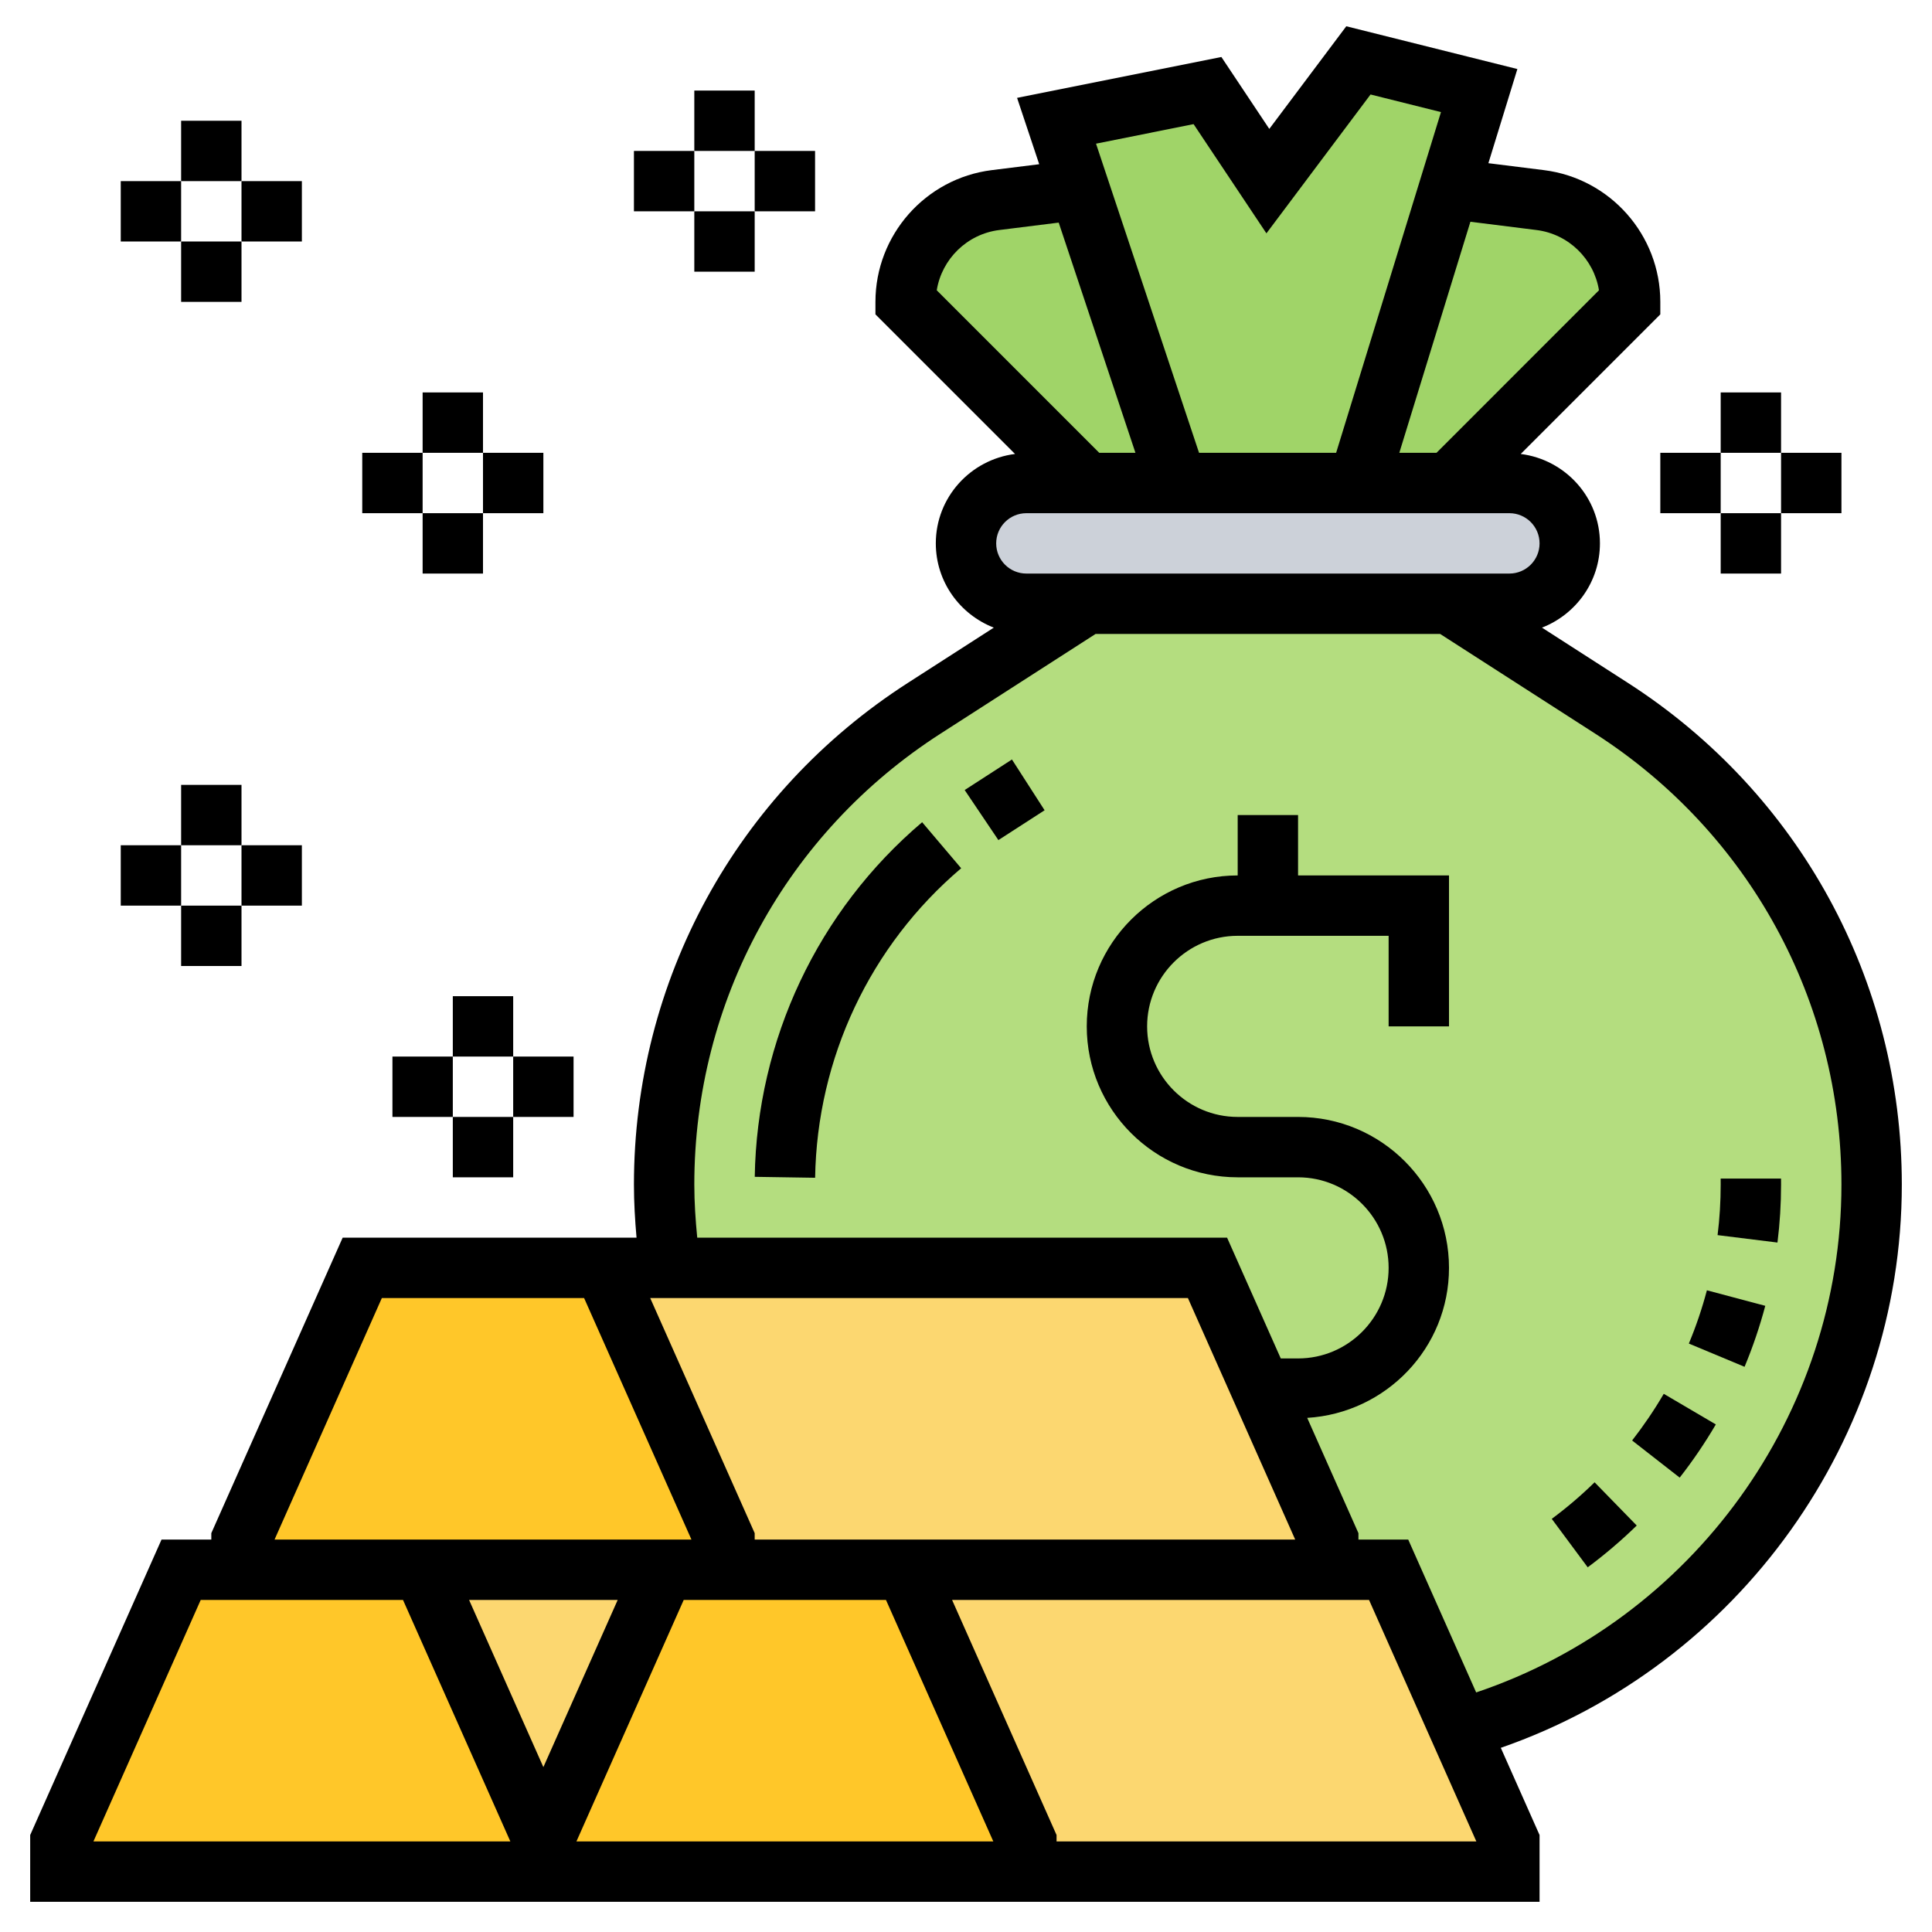 <svg id="Layer_5" enable-background="new 0 0 64 64" height="512" viewBox="0 0 64 64" width="512" xmlns="http://www.w3.org/2000/svg"><g><g><g><path d="m50 16c1.1 0 2 .9 2 2 0 .55-.22 1.05-.59 1.41-.36.37-.86.59-1.41.59h-2-12-2c-1.1 0-2-.9-2-2 0-.55.22-1.05.59-1.41.36-.37.86-.59 1.41-.59h2 3 6 3z" fill="#ccd1d9"/></g><g><path d="m54 10-6 6h-3l3-9.75 3.02.38c1.7.21 2.98 1.66 2.98 3.37z" fill="#a0d468"/></g><g><path d="m49 3-1 3.25-3 9.75h-6l-3.24-9.72-.76-2.28 5-1 2 3 3-4z" fill="#a0d468"/></g><g><path d="m35.76 6.28 3.24 9.72h-3l-6-6c0-1.71 1.28-3.16 2.98-3.37l2.77-.35z" fill="#a0d468"/></g><g><path d="m41.78 46-1.78-4h-17.8c-.13-.9-.2-1.82-.2-2.76 0-6.38 3.25-12.33 8.61-15.78l5.39-3.46h12l5.39 3.46c2.68 1.72 4.83 4.08 6.31 6.79 1.49 2.72 2.3 5.8 2.3 8.99 0 8.59-5.77 15.83-13.65 18.06l-2.35-5.3h-2v-1z" fill="#b4dd7f"/></g><g><path d="m22 52-4 9-4-9z" fill="#fcd770"/></g><g><path d="m22.2 42h17.8l1.78 4 2.22 5v1h-14-6v-1l-4-9z" fill="#fcd770"/></g><g><path d="m50 61v1h-16v-1l-4-9h14 2l2.35 5.3z" fill="#fcd770"/></g><g><path d="m24 51v1h-2-8-6v-1l4-9h8z" fill="#ffc729"/></g><g><path d="m34 61v1h-14.96-1.04v-1l4-9h2 6z" fill="#ffc729"/></g><g><path d="m18 62h-16v-1l4-9h2 6l4 9z" fill="#ffc729"/></g></g><g><path d="m63 39.241c0-6.755-3.393-12.968-9.074-16.62l-2.846-1.83c1.12-.435 1.92-1.518 1.92-2.791 0-1.526-1.149-2.775-2.624-2.962l4.624-4.624v-.414c0-2.213-1.656-4.089-3.853-4.364l-1.842-.23.96-3.119-5.667-1.417-2.551 3.4-1.587-2.382-6.768 1.354.733 2.198-1.574.196c-2.195.275-3.851 2.151-3.851 4.364v.414l4.624 4.624c-1.475.187-2.624 1.436-2.624 2.962 0 1.273.8 2.356 1.921 2.791l-2.846 1.83c-5.682 3.652-9.075 9.865-9.075 16.62 0 .588.035 1.175.086 1.759h-9.735l-4.351 9.788v.212h-1.649l-4.351 9.788v2.212h16 2.042 31.958v-2.212l-1.284-2.889c7.873-2.734 13.284-10.239 13.284-18.658zm-12.101-31.621c1.068.134 1.902.963 2.069 1.996l-5.382 5.384h-1.232l2.355-7.654zm-11.36-3.508 2.413 3.618 3.449-4.6 2.333.583-3.473 11.287h-4.541l-3.413-10.241zm-6.438 3.508 1.97-.246 2.542 7.626h-1.199l-5.383-5.384c.167-1.033 1.001-1.862 2.07-1.996zm.899 9.38h16c.552 0 1 .448 1 1s-.448 1-1 1h-16c-.552 0-1-.448-1-1s.448-1 1-1zm8.905 34h-17.905v-.212l-3.461-7.788h17.812zm-30.256-8h6.7l3.556 8h-1.555-12.255zm5.351 15.538-2.461-5.538h4.923zm-11.351-5.538h.351 1 5.35l3.556 8h-13.811zm16 0h6.7l3.556 8h-13.81zm12.351 8v-.212l-3.461-7.788h13.461.351l3.555 8zm13.9-4.936-2.251-5.064h-1.649v-.212l-1.697-3.819c2.613-.16 4.697-2.316 4.697-4.969 0-2.757-2.243-5-5-5h-2c-1.654 0-3-1.346-3-3s1.346-3 3-3h5v3h2v-5h-5v-2h-2v2c-2.757 0-5 2.243-5 5s2.243 5 5 5h2c1.654 0 3 1.346 3 3s-1.346 3-3 3h-.573l-1.778-4h-17.552c-.057-.583-.097-1.17-.097-1.759 0-6.071 3.049-11.655 8.156-14.938l5.137-3.303h11.413l5.137 3.303c5.108 3.283 8.157 8.867 8.157 14.938 0 7.624-4.938 14.413-12.1 16.823z"/><path d="m25.002 38.984 2 .031c.063-3.962 1.826-7.699 4.838-10.253l-1.293-1.525c-3.451 2.926-5.473 7.208-5.545 11.747z"/><path d="m31.956 26.171 1.117 1.658 1.531-.988-1.082-1.682z"/><path d="m55.945 44.507 1.846.77c.273-.655.504-1.335.686-2.02l-1.934-.514c-.158.599-.359 1.193-.598 1.764z"/><path d="m51.404 50.314 1.191 1.605c.567-.421 1.114-.887 1.624-1.384l-1.396-1.432c-.445.436-.923.843-1.419 1.211z"/><path d="m58.999 39.042h-2l.001.199c0 .561-.034 1.124-.103 1.674l1.984.246c.079-.632.119-1.277.119-1.92z"/><path d="m54.066 47.718 1.576 1.23c.435-.556.837-1.148 1.197-1.762l-1.725-1.014c-.315.539-.668 1.058-1.048 1.546z"/><path d="m14 13h2v2h-2z"/><path d="m14 17h2v2h-2z"/><path d="m16 15h2v2h-2z"/><path d="m12 15h2v2h-2z"/><path d="m15 33h2v2h-2z"/><path d="m15 37h2v2h-2z"/><path d="m17 35h2v2h-2z"/><path d="m13 35h2v2h-2z"/><path d="m23 3h2v2h-2z"/><path d="m23 7h2v2h-2z"/><path d="m25 5h2v2h-2z"/><path d="m21 5h2v2h-2z"/><path d="m57 13h2v2h-2z"/><path d="m57 17h2v2h-2z"/><path d="m59 15h2v2h-2z"/><path d="m55 15h2v2h-2z"/><path d="m6 26h2v2h-2z"/><path d="m6 30h2v2h-2z"/><path d="m8 28h2v2h-2z"/><path d="m4 28h2v2h-2z"/><path d="m6 4h2v2h-2z"/><path d="m6 8h2v2h-2z"/><path d="m8 6h2v2h-2z"/><path d="m4 6h2v2h-2z"/></g></g></svg>
